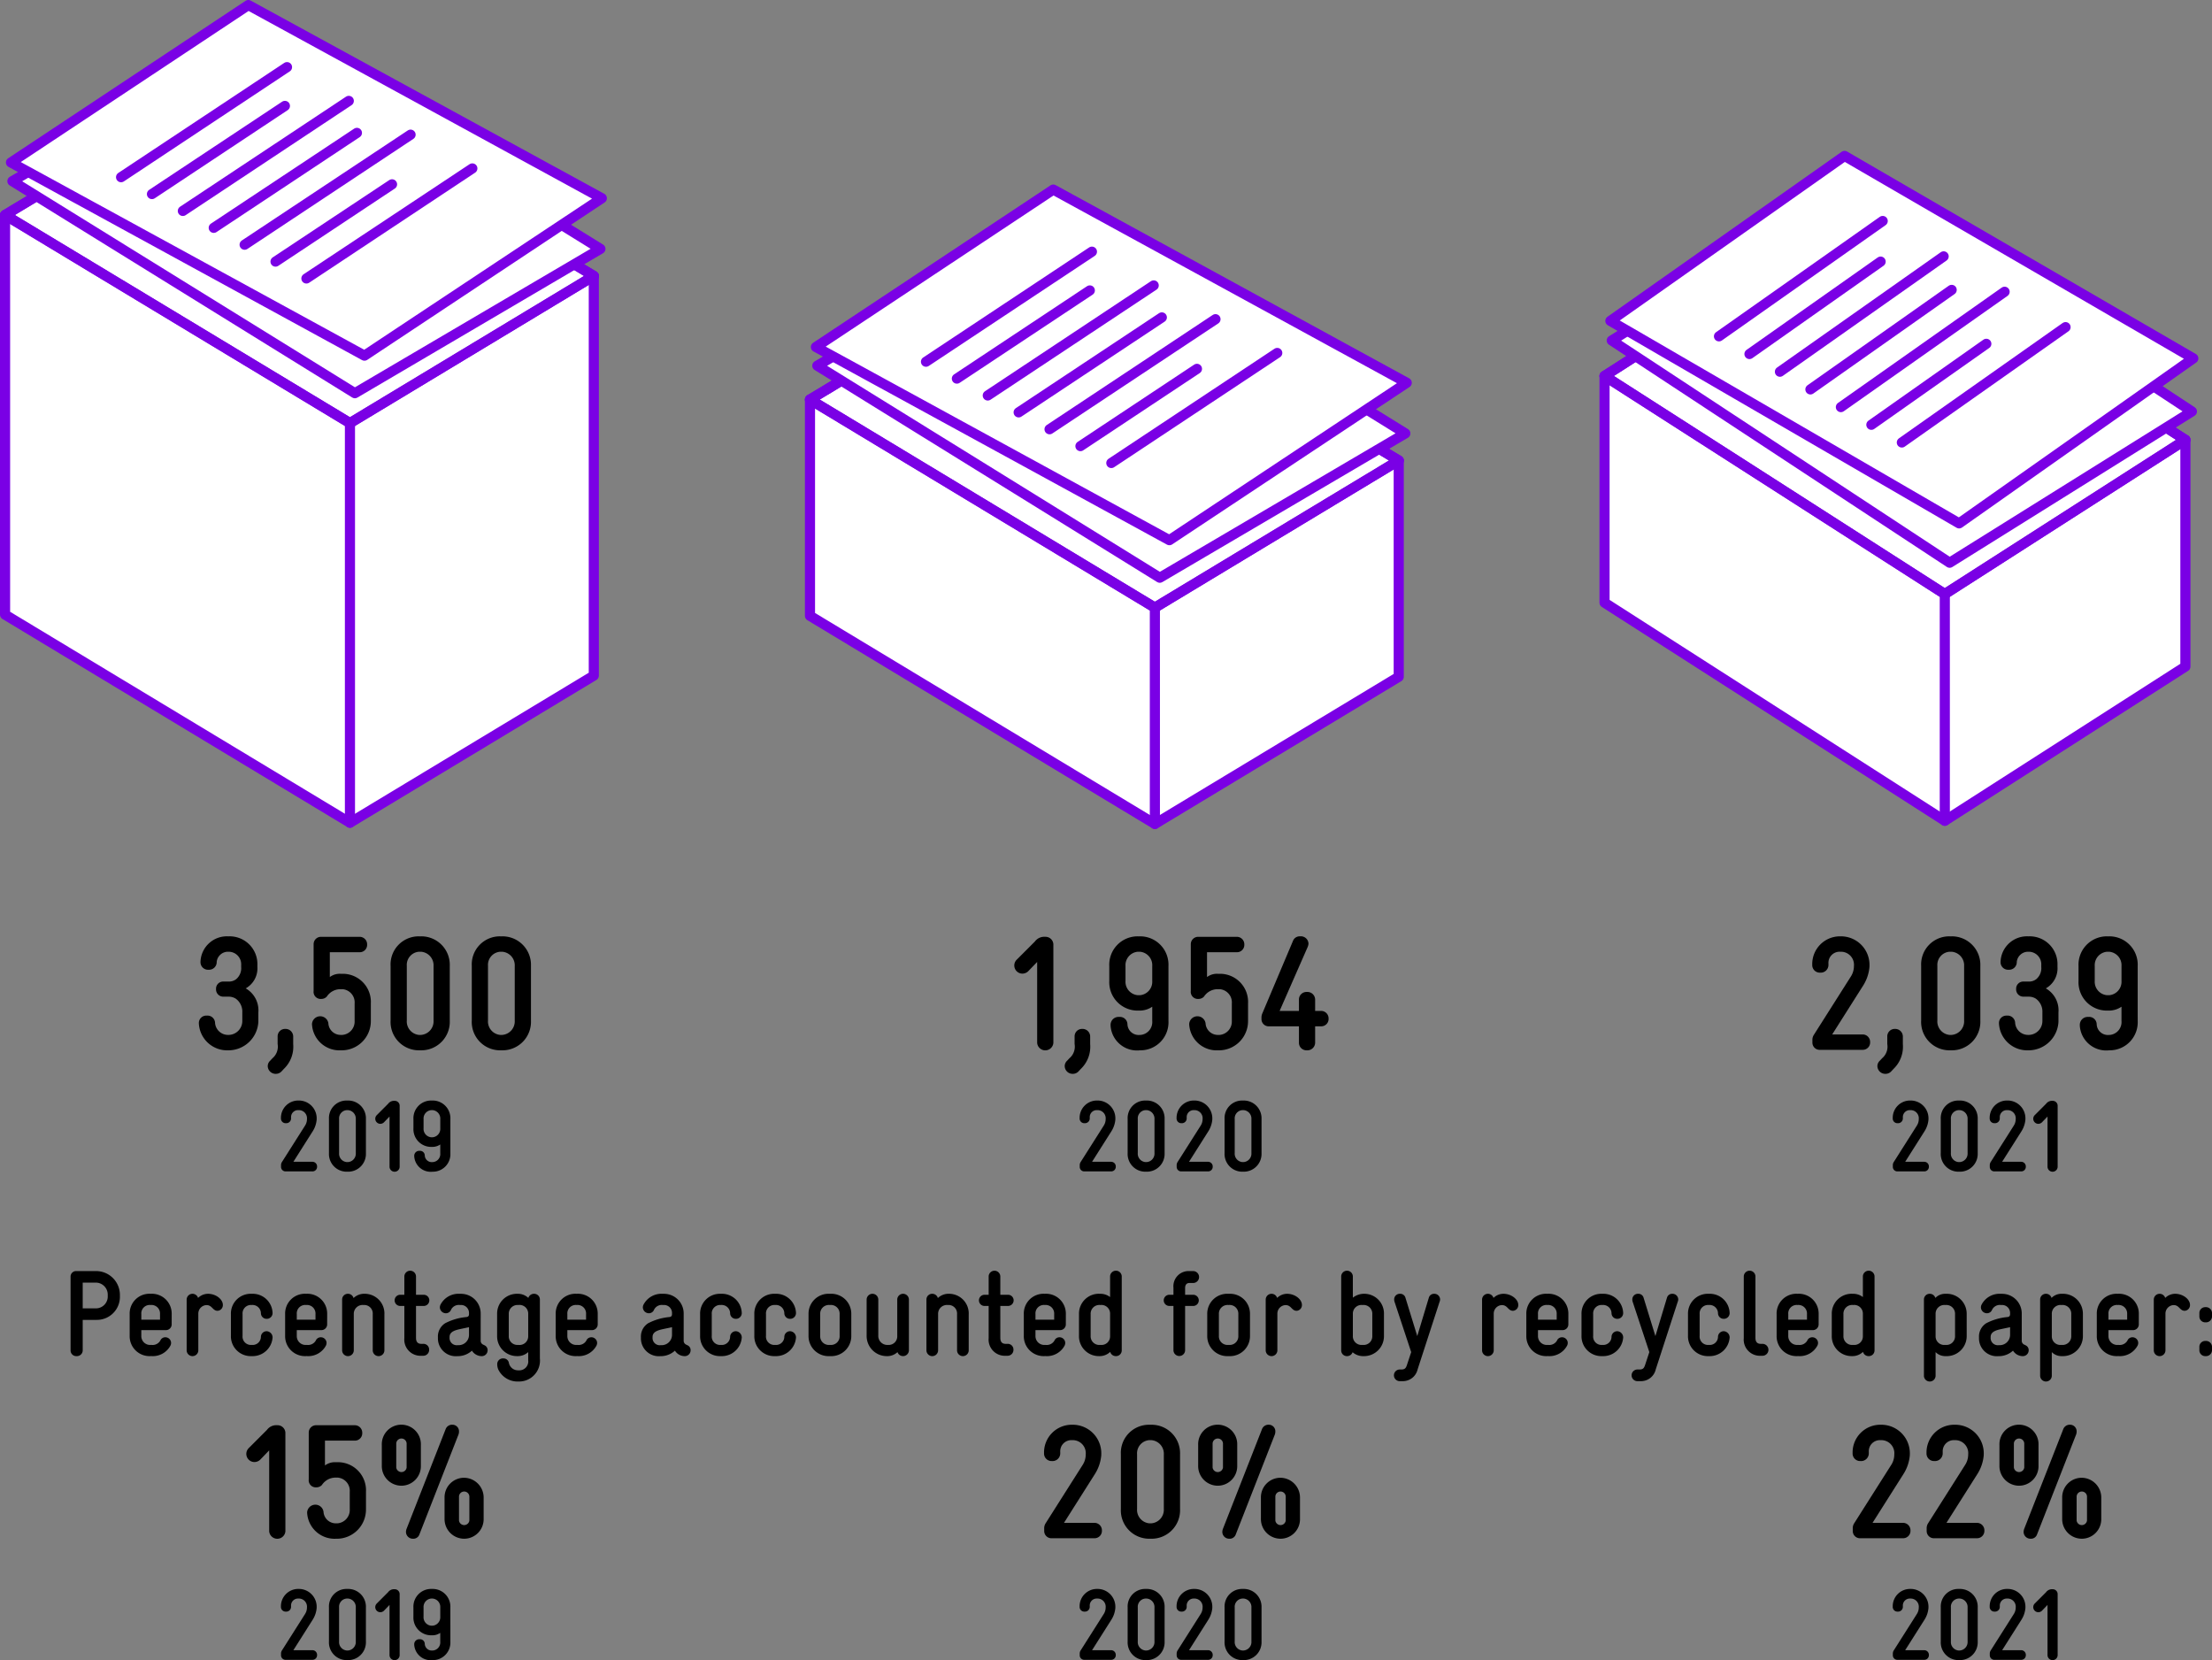 <?xml version="1.0" encoding="UTF-8"?>
<svg xmlns="http://www.w3.org/2000/svg" viewBox="0 0 218.368 163.874">
  <rect x="0" y="0" width="218.368" height="163.874" fill="#808080" stroke="none"/>
  <g id="Ebene_2" data-name="Ebene 2">
    <g id="Grafik">
      <g>
        <polygon points="24.574 6.701 0.5 21.225 0.5 60.673 34.548 81.213 58.621 66.69 58.621 27.242 24.574 6.701" style="fill: #fff;stroke: #7a00e5;stroke-linecap: round;stroke-linejoin: round"></polygon>
        <polyline points="58.621 27.242 34.547 41.766 0.5 21.225" style="fill: none;stroke: #7a00e5;stroke-linecap: round;stroke-linejoin: round"></polyline>
        <line x1="34.547" y1="41.766" x2="34.547" y2="81.213" style="fill: none;stroke: #7a00e5;stroke-linecap: round;stroke-linejoin: round"></line>
        <polygon points="58.621 27.242 53.356 30.419 34.547 41.766 0.5 21.225 24.574 6.701 58.621 27.242" style="fill: none;stroke: #7a00e5;stroke-linecap: round;stroke-linejoin: round"></polygon>
        <polygon points="59.272 24.568 53.971 27.683 35.033 38.814 1.224 17.883 25.463 3.637 59.272 24.568" style="fill: #fff;stroke: #7a00e5;stroke-linecap: round;stroke-linejoin: round"></polygon>
        <g>
          <polygon points="59.411 19.569 54.286 22.967 35.979 35.107 1.085 16.038 24.517 0.5 59.411 19.569" style="fill: #fff;stroke: #7a00e5;stroke-linecap: round;stroke-linejoin: round"></polygon>
          <g>
            <line x1="30.248" y1="27.489" x2="46.63" y2="16.626" style="fill: #fff;stroke: #7a00e5;stroke-linecap: round;stroke-linejoin: round"></line>
            <line x1="27.199" y1="25.823" x2="38.702" y2="18.195" style="fill: #fff;stroke: #7a00e5;stroke-linecap: round;stroke-linejoin: round"></line>
            <line x1="24.149" y1="24.156" x2="40.532" y2="13.293" style="fill: #fff;stroke: #7a00e5;stroke-linecap: round;stroke-linejoin: round"></line>
            <line x1="21.1" y1="22.49" x2="35.235" y2="13.117" style="fill: #fff;stroke: #7a00e5;stroke-linecap: round;stroke-linejoin: round"></line>
            <line x1="18.05" y1="20.823" x2="34.433" y2="9.96" style="fill: #fff;stroke: #7a00e5;stroke-linecap: round;stroke-linejoin: round"></line>
            <line x1="15.001" y1="19.157" x2="28.126" y2="10.454" style="fill: #fff;stroke: #7a00e5;stroke-linecap: round;stroke-linejoin: round"></line>
            <line x1="11.952" y1="17.491" x2="28.334" y2="6.627" style="fill: #fff;stroke: #7a00e5;stroke-linecap: round;stroke-linejoin: round"></line>
          </g>
        </g>
      </g>
      <g>
        <polygon points="104.035 24.917 79.961 39.441 79.961 60.791 114.009 81.332 138.083 66.808 138.083 45.458 104.035 24.917" style="fill: #fff;stroke: #7a00e5;stroke-linecap: round;stroke-linejoin: round"></polygon>
        <polyline points="138.083 45.458 114.009 59.981 79.961 39.441" style="fill: none;stroke: #7a00e5;stroke-linecap: round;stroke-linejoin: round"></polyline>
        <line x1="114.009" y1="59.981" x2="114.009" y2="81.332" style="fill: none;stroke: #7a00e5;stroke-linecap: round;stroke-linejoin: round"></line>
        <polygon points="138.083 45.458 132.818 48.634 114.009 59.981 79.961 39.441 104.035 24.917 138.083 45.458" style="fill: none;stroke: #7a00e5;stroke-linecap: round;stroke-linejoin: round"></polygon>
        <polygon points="138.734 42.783 133.432 45.899 114.494 57.029 80.685 36.098 104.924 21.852 138.734 42.783" style="fill: #fff;stroke: #7a00e5;stroke-linecap: round;stroke-linejoin: round"></polygon>
        <g>
          <polygon points="138.872 37.784 133.747 41.182 115.44 53.322 80.547 34.254 103.979 18.715 138.872 37.784" style="fill: #fff;stroke: #7a00e5;stroke-linecap: round;stroke-linejoin: round"></polygon>
          <g>
            <line x1="109.709" y1="45.705" x2="126.091" y2="34.841" style="fill: #fff;stroke: #7a00e5;stroke-linecap: round;stroke-linejoin: round"></line>
            <line x1="106.66" y1="44.038" x2="118.163" y2="36.41" style="fill: #fff;stroke: #7a00e5;stroke-linecap: round;stroke-linejoin: round"></line>
            <line x1="103.611" y1="42.372" x2="119.993" y2="31.508" style="fill: #fff;stroke: #7a00e5;stroke-linecap: round;stroke-linejoin: round"></line>
            <line x1="100.561" y1="40.705" x2="114.696" y2="31.332" style="fill: #fff;stroke: #7a00e5;stroke-linecap: round;stroke-linejoin: round"></line>
            <line x1="97.512" y1="39.039" x2="113.894" y2="28.175" style="fill: #fff;stroke: #7a00e5;stroke-linecap: round;stroke-linejoin: round"></line>
            <line x1="94.462" y1="37.373" x2="107.587" y2="28.669" style="fill: #fff;stroke: #7a00e5;stroke-linecap: round;stroke-linejoin: round"></line>
            <line x1="91.413" y1="35.706" x2="107.795" y2="24.843" style="fill: #fff;stroke: #7a00e5;stroke-linecap: round;stroke-linejoin: round"></line>
          </g>
        </g>
      </g>
      <g>
        <polygon points="182.15 21.892 158.399 37.114 158.399 59.491 191.99 81.019 215.742 65.797 215.742 43.42 182.15 21.892" style="fill: #fff;stroke: #7a00e5;stroke-linecap: round;stroke-linejoin: round"></polygon>
        <polyline points="215.742 43.42 191.99 58.642 158.399 37.114" style="fill: none;stroke: #7a00e5;stroke-linecap: round;stroke-linejoin: round"></polyline>
        <line x1="191.99" y1="58.642" x2="191.99" y2="81.019" style="fill: none;stroke: #7a00e5;stroke-linecap: round;stroke-linejoin: round"></line>
        <polygon points="215.742 43.42 210.547 46.749 191.99 58.642 158.399 37.114 182.15 21.892 215.742 43.42" style="fill: none;stroke: #7a00e5;stroke-linecap: round;stroke-linejoin: round"></polygon>
        <polygon points="216.384 40.617 211.154 43.882 192.469 55.548 159.113 33.611 183.028 18.679 216.384 40.617" style="fill: #fff;stroke: #7a00e5;stroke-linecap: round;stroke-linejoin: round"></polygon>
        <g>
          <polygon points="216.521 35.377 211.465 38.939 193.403 51.663 158.977 31.677 182.095 15.392 216.521 35.377" style="fill: #fff;stroke: #7a00e5;stroke-linecap: round;stroke-linejoin: round"></polygon>
          <g>
            <line x1="187.749" y1="43.679" x2="203.911" y2="32.293" style="fill: #fff;stroke: #7a00e5;stroke-linecap: round;stroke-linejoin: round"></line>
            <line x1="184.74" y1="41.932" x2="196.089" y2="33.938" style="fill: #fff;stroke: #7a00e5;stroke-linecap: round;stroke-linejoin: round"></line>
            <line x1="181.732" y1="40.186" x2="197.894" y2="28.8" style="fill: #fff;stroke: #7a00e5;stroke-linecap: round;stroke-linejoin: round"></line>
            <line x1="178.723" y1="38.439" x2="192.668" y2="28.615" style="fill: #fff;stroke: #7a00e5;stroke-linecap: round;stroke-linejoin: round"></line>
            <line x1="175.714" y1="36.693" x2="191.877" y2="25.307" style="fill: #fff;stroke: #7a00e5;stroke-linecap: round;stroke-linejoin: round"></line>
            <line x1="172.706" y1="34.946" x2="185.655" y2="25.824" style="fill: #fff;stroke: #7a00e5;stroke-linecap: round;stroke-linejoin: round"></line>
            <line x1="169.697" y1="33.2" x2="185.86" y2="21.814" style="fill: #fff;stroke: #7a00e5;stroke-linecap: round;stroke-linejoin: round"></line>
          </g>
        </g>
      </g>
    </g>
    <g id="EN">
      <g>
        <path d="M22.08,98.382a.712.712,0,0,1-.752-.752.7.7,0,0,1,.752-.736h.528a1.177,1.177,0,0,0,.689-.225,1.412,1.412,0,0,0,.512-1.216v-.192a1.24,1.24,0,0,0-1.217-1.312h-.064a1.122,1.122,0,0,0-1.136.992v.064a.753.753,0,0,1-.8.72.744.744,0,0,1-.8-.72v-.064a2.608,2.608,0,0,1,2.721-2.513h.064a2.741,2.741,0,0,1,2.833,2.833v.176a2.268,2.268,0,0,1-1.153,2.129,2.49,2.49,0,0,1,1.248,2.369v.912a2.963,2.963,0,0,1-2.913,2.833h-.08a2.793,2.793,0,0,1-2.881-2.673.73.73,0,0,1,.784-.752.745.745,0,0,1,.817.736,1.281,1.281,0,0,0,1.28,1.168h.08a1.374,1.374,0,0,0,1.329-1.408v-.816a1.57,1.57,0,0,0-.656-1.36,1.33,1.33,0,0,0-.704-.192Z"></path>
        <path d="M27.407,102.32a.73.73,0,0,1,.752-.752.751.751,0,0,1,.785.769v.736a3.02,3.02,0,0,1-.913,2.433l-.224.24a.769.769,0,0,1-.576.256.778.778,0,0,1-.8-.784.728.728,0,0,1,.24-.513l.224-.24a1.505,1.505,0,0,0,.512-1.408Z"></path>
        <path d="M35.008,99.055a1.306,1.306,0,0,0-1.184-1.409h-.208a1.615,1.615,0,0,0-1.36.736.745.745,0,0,1-.544.225.698.698,0,0,1-.752-.785v-4.625a.724.724,0,0,1,.752-.721h3.81a.739.739,0,0,1,.72.769.724.724,0,0,1-.72.752H32.56v2.449a1.644,1.644,0,0,1,1.056-.32h.208a2.773,2.773,0,0,1,2.785,2.93v1.729A2.88,2.88,0,0,1,33.792,103.68h-.16a2.712,2.712,0,0,1-2.833-2.593.814.814,0,0,1,1.617-.08,1.214,1.214,0,0,0,1.216,1.152h.16a1.32,1.32,0,0,0,1.216-1.376Z"></path>
        <path d="M44.401,100.751a2.811,2.811,0,0,1-2.833,2.929H41.36a2.799,2.799,0,0,1-2.801-2.944V95.341A2.772,2.772,0,0,1,41.36,92.428h.208a2.811,2.811,0,0,1,2.833,2.929Zm-4.241-.016a1.333,1.333,0,0,0,1.2,1.424h.208A1.342,1.342,0,0,0,42.8,100.751V95.357a1.342,1.342,0,0,0-1.232-1.408H41.36a1.302,1.302,0,0,0-1.2,1.393Z"></path>
        <path d="M52.416,100.751a2.811,2.811,0,0,1-2.833,2.929h-.208a2.799,2.799,0,0,1-2.801-2.944V95.341a2.772,2.772,0,0,1,2.801-2.913h.208a2.811,2.811,0,0,1,2.833,2.929Zm-4.241-.016a1.333,1.333,0,0,0,1.2,1.424h.208a1.342,1.342,0,0,0,1.232-1.408V95.357a1.342,1.342,0,0,0-1.232-1.408h-.208a1.302,1.302,0,0,0-1.2,1.393Z"></path>
        <path d="M30.853,114.683a.461.461,0,0,1,.45.479.453.453,0,0,1-.45.47H28.214a.445.445,0,0,1-.47-.44v-.16a.565.565,0,0,1,.08-.31l2.289-3.608a1.183,1.183,0,0,0,.19-.6v-.04a.803.803,0,0,0-.8-.89h-.059a.687.687,0,0,0-.71.73v.101a.474.474,0,0,1-.51.459.463.463,0,0,1-.49-.459v-.101a1.709,1.709,0,0,1,1.71-1.679h.059a1.76,1.76,0,0,1,1.759,1.839v.04a2.553,2.553,0,0,1-.38,1.14l-1.919,3.028Z"></path>
        <path d="M36.123,113.833a1.755,1.755,0,0,1-1.769,1.829h-.13a1.748,1.748,0,0,1-1.749-1.839v-3.368a1.731,1.731,0,0,1,1.749-1.819h.13a1.755,1.755,0,0,1,1.769,1.829Zm-2.648-.01a.832.832,0,0,0,.75.889h.13a.837.837,0,0,0,.77-.879v-3.368a.838.838,0,0,0-.77-.88h-.13a.814.814,0,0,0-.75.87Z"></path>
        <path d="M39.454,115.203a.501.501,0,0,1-.999,0v-4.987l-.52.54a.521.521,0,0,1-.399.18.502.502,0,0,1-.34-.859l1.119-1.12a.713.713,0,0,1,.63-.289.483.483,0,0,1,.51.459Z"></path>
        <path d="M44.462,113.853a1.729,1.729,0,0,1-1.719,1.81h-.04a1.634,1.634,0,0,1-1.81-1.51v-.04a.488.488,0,0,1,.53-.51.464.464,0,0,1,.51.44.689.689,0,0,0,.77.669h.04a.794.794,0,0,0,.72-.859v-.879a1.375,1.375,0,0,1-.76.239h-.13a1.747,1.747,0,0,1-1.759-1.829v-.919a1.747,1.747,0,0,1,1.759-1.829h.13a1.747,1.747,0,0,1,1.759,1.829Zm-2.648-2.469a.83.83,0,0,0,.76.88h.13a.831.831,0,0,0,.76-.88v-.919a.831.831,0,0,0-.76-.88h-.13a.83.83,0,0,0-.76.88Z"></path>
      </g>
      <g>
        <path d="M103.989,102.944a.803.803,0,0,1-1.601,0V94.957l-.833.864a.835.835,0,0,1-.64.288.804.804,0,0,1-.544-1.377l1.793-1.793a1.138,1.138,0,0,1,1.008-.464.775.775,0,0,1,.816.736Z"></path>
        <path d="M106.084,102.32a.73.73,0,0,1,.752-.752.751.751,0,0,1,.785.769v.736a3.02,3.02,0,0,1-.913,2.433l-.224.24a.769.769,0,0,1-.576.256.778.778,0,0,1-.8-.784.728.728,0,0,1,.24-.513l.224-.24a1.505,1.505,0,0,0,.512-1.408Z"></path>
        <path d="M115.351,100.784a2.767,2.767,0,0,1-2.753,2.896h-.064a2.615,2.615,0,0,1-2.897-2.417V101.2a.782.782,0,0,1,.848-.816.742.742,0,0,1,.816.704,1.105,1.105,0,0,0,1.232,1.072h.064a1.272,1.272,0,0,0,1.152-1.376V99.374a2.189,2.189,0,0,1-1.216.385h-.208a2.799,2.799,0,0,1-2.817-2.93V95.357a2.798,2.798,0,0,1,2.817-2.929h.208a2.798,2.798,0,0,1,2.817,2.929Zm-4.242-3.954a1.33,1.33,0,0,0,1.216,1.409h.208a1.33,1.33,0,0,0,1.216-1.409V95.357a1.33,1.33,0,0,0-1.216-1.408h-.208a1.33,1.33,0,0,0-1.216,1.408Z"></path>
        <path d="M121.606,99.055a1.306,1.306,0,0,0-1.185-1.409h-.208a1.614,1.614,0,0,0-1.36.736.745.745,0,0,1-.544.225.699.699,0,0,1-.753-.785v-4.625a.725.725,0,0,1,.753-.721h3.81a.739.739,0,0,1,.72.769.724.724,0,0,1-.72.752h-2.962v2.449a1.645,1.645,0,0,1,1.057-.32h.208a2.773,2.773,0,0,1,2.785,2.93v1.729a2.88,2.88,0,0,1-2.817,2.896H120.23a2.713,2.713,0,0,1-2.834-2.593.814.814,0,0,1,1.617-.08A1.214,1.214,0,0,0,120.23,102.16h.159a1.32,1.32,0,0,0,1.217-1.376Z"></path>
        <path d="M128.23,101.312h-2.945a.713.713,0,0,1-.753-.705v-.176a.969.969,0,0,1,.08-.384l3.025-7.155a.706.706,0,0,1,.704-.464.752.752,0,0,1,.833.736,1.125,1.125,0,0,1-.097.352l-2.753,6.274H128.23V98.655a.745.745,0,0,1,.784-.736.764.764,0,0,1,.816.736V99.79h.607a.739.739,0,0,1,.721.768.725.725,0,0,1-.721.753H129.83v1.632a.764.764,0,0,1-.816.736.745.745,0,0,1-.784-.736Z"></path>
        <path d="M109.7,114.683a.461.461,0,0,1,.45.479.453.453,0,0,1-.45.47H107.061a.445.445,0,0,1-.47-.44v-.16a.565.565,0,0,1,.08-.31l2.289-3.608a1.183,1.183,0,0,0,.19-.6v-.04a.803.803,0,0,0-.8-.89h-.06a.687.687,0,0,0-.71.73v.101a.474.474,0,0,1-.51.459.463.463,0,0,1-.49-.459v-.101a1.709,1.709,0,0,1,1.709-1.679h.06a1.76,1.76,0,0,1,1.759,1.839v.04a2.553,2.553,0,0,1-.38,1.14l-1.919,3.028Z"></path>
        <path d="M114.969,113.833a1.755,1.755,0,0,1-1.769,1.829h-.13a1.748,1.748,0,0,1-1.749-1.839v-3.368a1.731,1.731,0,0,1,1.749-1.819h.13a1.755,1.755,0,0,1,1.769,1.829Zm-2.648-.01a.832.832,0,0,0,.75.889h.13a.837.837,0,0,0,.77-.879v-3.368a.838.838,0,0,0-.77-.88h-.13a.814.814,0,0,0-.75.87Z"></path>
        <path d="M119.27,114.683a.461.461,0,0,1,.449.479.452.452,0,0,1-.449.47h-2.639a.445.445,0,0,1-.47-.44v-.16a.569.569,0,0,1,.08-.31l2.289-3.608a1.187,1.187,0,0,0,.189-.6v-.04a.803.803,0,0,0-.8-.89H117.86a.687.687,0,0,0-.71.73v.101a.474.474,0,0,1-.51.459.463.463,0,0,1-.489-.459v-.101a1.708,1.708,0,0,1,1.709-1.679h.059a1.76,1.76,0,0,1,1.759,1.839v.04a2.561,2.561,0,0,1-.379,1.14l-1.919,3.028Z"></path>
        <path d="M124.538,113.833a1.755,1.755,0,0,1-1.769,1.829h-.13a1.748,1.748,0,0,1-1.749-1.839v-3.368a1.731,1.731,0,0,1,1.749-1.819h.13a1.754,1.754,0,0,1,1.769,1.829Zm-2.648-.01a.833.833,0,0,0,.75.889h.13a.838.838,0,0,0,.77-.879v-3.368a.839.839,0,0,0-.77-.88h-.13a.814.814,0,0,0-.75.87Z"></path>
      </g>
      <g>
        <path d="M183.898,102.112a.739.739,0,0,1,.72.768.725.725,0,0,1-.72.752h-4.226a.712.712,0,0,1-.752-.704v-.256a.909.909,0,0,1,.128-.496l3.666-5.778a1.898,1.898,0,0,0,.304-.961v-.064a1.286,1.286,0,0,0-1.281-1.425h-.096a1.1,1.1,0,0,0-1.137,1.168v.16a.761.761,0,0,1-.816.736.743.743,0,0,1-.784-.736v-.16a2.736,2.736,0,0,1,2.737-2.688h.096a2.818,2.818,0,0,1,2.817,2.945v.064a4.095,4.095,0,0,1-.608,1.825l-3.073,4.85Z"></path>
        <path d="M186.312,102.32a.73.73,0,0,1,.752-.752.751.751,0,0,1,.785.769v.736a3.02,3.02,0,0,1-.913,2.433l-.224.24a.769.769,0,0,1-.576.256.778.778,0,0,1-.8-.784.728.728,0,0,1,.24-.513l.224-.24a1.505,1.505,0,0,0,.512-1.408Z"></path>
        <path d="M195.498,100.751a2.81,2.81,0,0,1-2.833,2.929h-.208a2.799,2.799,0,0,1-2.801-2.944V95.341a2.772,2.772,0,0,1,2.801-2.913h.208a2.81,2.81,0,0,1,2.833,2.929Zm-4.242-.016a1.334,1.334,0,0,0,1.201,1.424h.208a1.342,1.342,0,0,0,1.232-1.408V95.357a1.342,1.342,0,0,0-1.232-1.408h-.208a1.303,1.303,0,0,0-1.201,1.393Z"></path>
        <path d="M199.785,98.382a.712.712,0,0,1-.752-.752.7.7,0,0,1,.752-.736h.528a1.177,1.177,0,0,0,.689-.225,1.411,1.411,0,0,0,.512-1.216v-.192a1.24,1.24,0,0,0-1.216-1.312h-.065a1.123,1.123,0,0,0-1.137.992v.064a.753.753,0,0,1-.8.72.744.744,0,0,1-.801-.72v-.064a2.609,2.609,0,0,1,2.722-2.513h.064a2.741,2.741,0,0,1,2.833,2.833v.176a2.267,2.267,0,0,1-1.152,2.129,2.491,2.491,0,0,1,1.249,2.369v.912a2.963,2.963,0,0,1-2.913,2.833h-.08a2.794,2.794,0,0,1-2.882-2.673.731.731,0,0,1,.785-.752.744.744,0,0,1,.815.736,1.283,1.283,0,0,0,1.281,1.168h.08a1.374,1.374,0,0,0,1.328-1.408v-.816a1.57,1.57,0,0,0-.656-1.36,1.33,1.33,0,0,0-.704-.192Z"></path>
        <path d="M211.034,100.784a2.767,2.767,0,0,1-2.753,2.896h-.065a2.615,2.615,0,0,1-2.897-2.417V101.2a.782.782,0,0,1,.849-.816.742.742,0,0,1,.816.704,1.105,1.105,0,0,0,1.232,1.072h.065a1.272,1.272,0,0,0,1.152-1.376V99.374a2.192,2.192,0,0,1-1.217.385h-.208a2.799,2.799,0,0,1-2.817-2.93V95.357a2.798,2.798,0,0,1,2.817-2.929h.208a2.798,2.798,0,0,1,2.817,2.929Zm-4.242-3.954a1.33,1.33,0,0,0,1.217,1.409h.208a1.33,1.33,0,0,0,1.217-1.409V95.357a1.33,1.33,0,0,0-1.217-1.408h-.208a1.33,1.33,0,0,0-1.217,1.408Z"></path>
        <path d="M189.97,114.683a.461.461,0,0,1,.45.479.453.453,0,0,1-.45.47h-2.639a.445.445,0,0,1-.47-.44v-.16a.565.565,0,0,1,.08-.31l2.289-3.608a1.183,1.183,0,0,0,.19-.6v-.04a.803.803,0,0,0-.8-.89h-.06a.687.687,0,0,0-.71.73v.101a.474.474,0,0,1-.51.459.463.463,0,0,1-.49-.459v-.101a1.709,1.709,0,0,1,1.71-1.679h.06a1.76,1.76,0,0,1,1.759,1.839v.04a2.553,2.553,0,0,1-.38,1.14l-1.919,3.028Z"></path>
        <path d="M195.239,113.833a1.755,1.755,0,0,1-1.769,1.829h-.13a1.748,1.748,0,0,1-1.749-1.839v-3.368a1.731,1.731,0,0,1,1.749-1.819h.13a1.755,1.755,0,0,1,1.769,1.829Zm-2.648-.01a.832.832,0,0,0,.75.889h.13a.837.837,0,0,0,.77-.879v-3.368a.838.838,0,0,0-.77-.88h-.13a.814.814,0,0,0-.75.87Z"></path>
        <path d="M199.54,114.683a.461.461,0,0,1,.449.479.452.452,0,0,1-.449.47h-2.639a.445.445,0,0,1-.47-.44v-.16a.569.569,0,0,1,.08-.31l2.289-3.608a1.187,1.187,0,0,0,.189-.6v-.04a.803.803,0,0,0-.8-.89h-.06a.687.687,0,0,0-.71.73v.101a.474.474,0,0,1-.51.459.463.463,0,0,1-.489-.459v-.101a1.708,1.708,0,0,1,1.709-1.679h.06a1.76,1.76,0,0,1,1.759,1.839v.04a2.561,2.561,0,0,1-.379,1.14l-1.919,3.028Z"></path>
        <path d="M203.13,115.203a.501.501,0,0,1-.999,0v-4.987l-.52.54a.521.521,0,0,1-.4.18.502.502,0,0,1-.34-.859l1.119-1.12a.713.713,0,0,1,.63-.289.483.483,0,0,1,.51.459Z"></path>
      </g>
      <g>
        <g>
          <path d="M8.165,130.292v3.022a.572.572,0,0,1-.611.552.559.559,0,0,1-.588-.552v-7.304a.544.544,0,0,1,.565-.54H9.498a2.355,2.355,0,0,1,2.339,2.363v.107a2.274,2.274,0,0,1-2.255,2.35Zm2.471-2.458a1.185,1.185,0,0,0-1.163-1.224H8.165v2.543H9.498a1.171,1.171,0,0,0,1.139-1.212Z"></path>
          <path d="M16.948,130.748a.564.564,0,0,1-.575.552H13.95v.563a.871.871,0,0,0,.936.899h.084a.873.873,0,0,0,.899-.516.539.539,0,0,1,.456-.24.563.563,0,0,1,.564.564.591.591,0,0,1-.072.275,1.973,1.973,0,0,1-1.847,1.02h-.108a1.963,1.963,0,0,1-2.062-2.003v-2.147a1.949,1.949,0,0,1,2.039-2.003h.06a1.956,1.956,0,0,1,2.051,1.955Zm-1.151-1.031a.843.843,0,0,0-.899-.899h-.048a.832.832,0,0,0-.899.899v.552h1.847Z"></path>
          <path d="M18.426,128.266a.577.577,0,0,1,1.128-.145,1.41,1.41,0,0,1,.971-.407c.816,0,1.476.564,1.476,1.091a.562.562,0,0,1-.516.588c-.504,0-.527-.564-1.103-.564a.843.843,0,0,0-.804.84v3.646a.576.576,0,0,1-1.151,0Z"></path>
          <path d="M24.822,128.818a.831.831,0,0,0-.876.899v2.147a.825.825,0,0,0,.876.899h.06a.815.815,0,0,0,.875-.815.566.566,0,0,1,.576-.54.617.617,0,0,1,.576.612,1.975,1.975,0,0,1-2.027,1.847h-.06a1.96,1.96,0,0,1-2.027-2.003v-2.147a1.953,1.953,0,0,1,2.027-2.003h.06a1.958,1.958,0,0,1,2.027,1.919.569.569,0,0,1-.576.552.56.56,0,0,1-.576-.552.83.83,0,0,0-.875-.816Z"></path>
          <path d="M32.296,130.748a.564.564,0,0,1-.575.552H29.298v.563a.871.871,0,0,0,.936.899h.084a.872.872,0,0,0,.899-.516.539.539,0,0,1,.456-.24.563.563,0,0,1,.564.564.593.593,0,0,1-.072.275,1.974,1.974,0,0,1-1.847,1.02H30.21a1.963,1.963,0,0,1-2.062-2.003v-2.147a1.949,1.949,0,0,1,2.039-2.003h.06a1.956,1.956,0,0,1,2.051,1.955Zm-1.151-1.031a.843.843,0,0,0-.899-.899h-.048a.832.832,0,0,0-.899.899v.552H31.145Z"></path>
          <path d="M33.774,128.266a.563.563,0,0,1,.576-.552.569.569,0,0,1,.552.42,1.531,1.531,0,0,1,.959-.42h.096a1.944,1.944,0,0,1,1.991,2.051v3.55a.576.576,0,0,1-1.151,0v-3.598a.84.84,0,0,0-.863-.899h-.084a.872.872,0,0,0-.924.839v3.658a.576.576,0,0,1-1.151,0Z"></path>
          <path d="M41.069,132.068c0,.396.181.588.528.588h.168a.56.56,0,0,1,.6.575.579.579,0,0,1-.6.6h-.168a1.596,1.596,0,0,1-1.68-1.739v-3.178h-.384a.552.552,0,1,1,0-1.103h.384v-1.823a.576.576,0,0,1,1.151,0V127.81h.78a.552.552,0,0,1,.012,1.103h-.792Z"></path>
          <path d="M47.452,132.356a.412.412,0,0,0,.265.384l.119.06a.52.52,0,0,1,.3.516.574.574,0,0,1-.552.552h-.048a1.147,1.147,0,0,1-.947-.54,2.076,2.076,0,0,1-1.295.54h-.12a1.764,1.764,0,0,1-1.943-1.739v-.132a1.548,1.548,0,0,1,.72-1.379,5.672,5.672,0,0,1,2.111-.611c.191-.036.239-.133.239-.301v-.071a.787.787,0,0,0-.815-.816h-.096a.851.851,0,0,0-.863.468.542.542,0,0,1-.504.348.595.595,0,0,1-.6-.564.625.625,0,0,1,.048-.252,1.993,1.993,0,0,1,1.919-1.103h.096a1.941,1.941,0,0,1,1.967,1.931ZM46.3,131.012l-.684.144c-.636.132-1.235.264-1.235.827v.048a.713.713,0,0,0,.804.756h.12a1.022,1.022,0,0,0,.995-.983Z"></path>
          <path d="M49.075,129.717a1.954,1.954,0,0,1,2.003-2.003h.084a1.494,1.494,0,0,1,.995.407.584.584,0,0,1,.565-.407.563.563,0,0,1,.575.552v5.828a2.065,2.065,0,0,1-2.087,2.279h-.048a2.109,2.109,0,0,1-1.967-1.176,1.322,1.322,0,0,1-.108-.516.561.561,0,0,1,.612-.588.534.534,0,0,1,.539.444.914.914,0,0,0,.912.732h.048a.885.885,0,0,0,.947-.996v-.803a1.53,1.53,0,0,1-1.031.396h-.048a1.959,1.959,0,0,1-1.991-2.003Zm1.151,2.147a.85.85,0,0,0,.876.899h.096a.856.856,0,0,0,.947-.839v-2.268a.857.857,0,0,0-.947-.839h-.096a.864.864,0,0,0-.876.899Z"></path>
          <path d="M59.007,130.748a.564.564,0,0,1-.575.552H56.009v.563a.871.871,0,0,0,.935.899h.084a.872.872,0,0,0,.899-.516.539.539,0,0,1,.456-.24.563.563,0,0,1,.564.564.593.593,0,0,1-.072.275,1.974,1.974,0,0,1-1.847,1.02H56.92a1.963,1.963,0,0,1-2.062-2.003v-2.147a1.949,1.949,0,0,1,2.039-2.003h.059a1.956,1.956,0,0,1,2.051,1.955Zm-1.151-1.031a.843.843,0,0,0-.9-.899h-.048a.832.832,0,0,0-.899.899v.552H57.856Z"></path>
          <path d="M67.492,132.356a.412.412,0,0,0,.265.384l.119.06a.52.52,0,0,1,.3.516.574.574,0,0,1-.552.552h-.048a1.147,1.147,0,0,1-.947-.54,2.075,2.075,0,0,1-1.295.54h-.12a1.764,1.764,0,0,1-1.943-1.739v-.132a1.548,1.548,0,0,1,.72-1.379,5.672,5.672,0,0,1,2.111-.611c.191-.036.239-.133.239-.301v-.071a.787.787,0,0,0-.815-.816h-.096a.851.851,0,0,0-.863.468.543.543,0,0,1-.504.348.595.595,0,0,1-.6-.564.623.623,0,0,1,.048-.252,1.993,1.993,0,0,1,1.919-1.103h.096a1.941,1.941,0,0,1,1.967,1.931ZM66.34,131.012l-.684.144c-.636.132-1.235.264-1.235.827v.048a.713.713,0,0,0,.804.756h.12a1.022,1.022,0,0,0,.995-.983Z"></path>
          <path d="M71.141,128.818a.831.831,0,0,0-.876.899v2.147a.825.825,0,0,0,.876.899h.06a.816.816,0,0,0,.876-.815.565.565,0,0,1,.575-.54.617.617,0,0,1,.575.612,1.974,1.974,0,0,1-2.026,1.847h-.06a1.96,1.96,0,0,1-2.027-2.003v-2.147a1.953,1.953,0,0,1,2.027-2.003h.06a1.957,1.957,0,0,1,2.026,1.919.568.568,0,0,1-.575.552.559.559,0,0,1-.575-.552.831.831,0,0,0-.876-.816Z"></path>
          <path d="M76.494,128.818a.831.831,0,0,0-.876.899v2.147a.825.825,0,0,0,.876.899h.059a.815.815,0,0,0,.875-.815.566.566,0,0,1,.576-.54.617.617,0,0,1,.576.612,1.975,1.975,0,0,1-2.027,1.847h-.059a1.96,1.96,0,0,1-2.027-2.003v-2.147a1.953,1.953,0,0,1,2.027-2.003h.059a1.958,1.958,0,0,1,2.027,1.919.569.569,0,0,1-.576.552.56.56,0,0,1-.576-.552.83.83,0,0,0-.875-.816Z"></path>
          <path d="M81.977,127.714a1.969,1.969,0,0,1,2.062,2.003v2.147a1.976,1.976,0,0,1-2.062,2.003H81.88a1.976,1.976,0,0,1-2.062-2.003v-2.147a1.969,1.969,0,0,1,2.062-2.003Zm-.097,1.103a.859.859,0,0,0-.911.899v2.147a.852.852,0,0,0,.911.899h.097a.852.852,0,0,0,.911-.899v-2.147a.859.859,0,0,0-.911-.899Z"></path>
          <path d="M86.705,131.816a.893.893,0,0,0,.924.947h.084a.844.844,0,0,0,.863-.888V128.266a.576.576,0,0,1,1.151,0v5.049a.579.579,0,0,1-1.127.156,1.469,1.469,0,0,1-.947.396h-.072a1.99,1.99,0,0,1-2.027-2.039V128.266a.576.576,0,0,1,1.151,0Z"></path>
          <path d="M91.457,128.266a.563.563,0,0,1,.576-.552.569.569,0,0,1,.552.42,1.531,1.531,0,0,1,.959-.42H93.64a1.944,1.944,0,0,1,1.991,2.051v3.55a.576.576,0,0,1-1.151,0v-3.598a.84.84,0,0,0-.863-.899h-.084a.872.872,0,0,0-.924.839v3.658a.576.576,0,0,1-1.151,0Z"></path>
          <path d="M98.752,132.068c0,.396.181.588.528.588h.168a.56.56,0,0,1,.6.575.579.579,0,0,1-.6.6h-.168a1.596,1.596,0,0,1-1.68-1.739v-3.178h-.384a.552.552,0,1,1,0-1.103h.384v-1.823a.576.576,0,0,1,1.151,0V127.81h.78a.552.552,0,0,1,.012,1.103h-.792Z"></path>
          <path d="M105.219,130.748a.564.564,0,0,1-.575.552h-2.423v.563a.871.871,0,0,0,.935.899h.084a.872.872,0,0,0,.899-.516.539.539,0,0,1,.456-.24.563.563,0,0,1,.564.564.591.591,0,0,1-.072.275,1.973,1.973,0,0,1-1.847,1.02h-.108a1.963,1.963,0,0,1-2.062-2.003v-2.147a1.949,1.949,0,0,1,2.039-2.003h.06a1.956,1.956,0,0,1,2.051,1.955Zm-1.151-1.031a.843.843,0,0,0-.899-.899h-.048a.832.832,0,0,0-.899.899v.552h1.847Z"></path>
          <path d="M106.518,129.717a1.959,1.959,0,0,1,2.075-2.003h.048a1.549,1.549,0,0,1,.947.323v-2.051a.576.576,0,0,1,1.151,0v7.328a.563.563,0,0,1-.575.552.57.57,0,0,1-.565-.42,1.489,1.489,0,0,1-1.031.42h-.06a1.959,1.959,0,0,1-1.991-2.003Zm1.151,2.147a.852.852,0,0,0,.911.899h.097a.845.845,0,0,0,.911-.839v-2.268a.852.852,0,0,0-.911-.839h-.097a.859.859,0,0,0-.911.899Z"></path>
          <path d="M116.994,133.303a.576.576,0,0,1-1.151,0v-4.39h-.384a.552.552,0,1,1,0-1.103h.384v-.695a1.498,1.498,0,0,1,1.571-1.643h.371a.588.588,0,0,1,0,1.176h-.371c-.288,0-.42.204-.42.491v.672h.815a.552.552,0,0,1,.012,1.103h-.827Z"></path>
          <path d="M121.337,127.714a1.969,1.969,0,0,1,2.062,2.003v2.147a1.976,1.976,0,0,1-2.062,2.003h-.097a1.976,1.976,0,0,1-2.062-2.003v-2.147a1.969,1.969,0,0,1,2.062-2.003Zm-.097,1.103a.859.859,0,0,0-.911.899v2.147a.852.852,0,0,0,.911.899h.097a.852.852,0,0,0,.911-.899v-2.147a.859.859,0,0,0-.911-.899Z"></path>
          <path d="M124.95,128.266a.577.577,0,0,1,1.128-.145,1.411,1.411,0,0,1,.971-.407c.817,0,1.476.564,1.476,1.091a.562.562,0,0,1-.516.588c-.504,0-.527-.564-1.103-.564a.843.843,0,0,0-.804.84v3.646a.576.576,0,0,1-1.151,0Z"></path>
          <path d="M136.624,131.864a1.966,1.966,0,0,1-1.991,2.003h-.048a1.566,1.566,0,0,1-1.056-.384.575.575,0,0,1-.552.384.563.563,0,0,1-.575-.552v-7.328a.576.576,0,0,1,1.151,0v2.111a1.789,1.789,0,0,1,1.043-.384h.048a1.942,1.942,0,0,1,1.98,2.003Zm-1.151-2.147a.86.86,0,0,0-.912-.899h-.096a.853.853,0,0,0-.911.816v2.23a.852.852,0,0,0,.911.899h.096a.853.853,0,0,0,.912-.899Z"></path>
          <path d="M138.341,135.186c.384,0,.468-.168.587-.552l.385-1.163-1.644-4.966a.705.705,0,0,1-.036-.239.552.552,0,0,1,.588-.552.529.529,0,0,1,.527.396l1.164,3.778,1.139-3.778a.529.529,0,0,1,.528-.396.566.566,0,0,1,.587.552.696.696,0,0,1-.06.264l-2.159,6.645a1.495,1.495,0,0,1-1.463,1.163h-.324a.576.576,0,0,1,0-1.151Z"></path>
          <path d="M146.309,128.266a.577.577,0,0,1,1.128-.145,1.41,1.41,0,0,1,.971-.407c.816,0,1.476.564,1.476,1.091a.562.562,0,0,1-.516.588c-.504,0-.527-.564-1.103-.564a.843.843,0,0,0-.804.84v3.646a.576.576,0,0,1-1.151,0Z"></path>
          <path d="M154.827,130.748a.564.564,0,0,1-.575.552h-2.423v.563a.871.871,0,0,0,.936.899h.084a.872.872,0,0,0,.899-.516.539.539,0,0,1,.456-.24.563.563,0,0,1,.564.564.591.591,0,0,1-.072.275,1.973,1.973,0,0,1-1.847,1.02H152.74a1.963,1.963,0,0,1-2.062-2.003v-2.147a1.949,1.949,0,0,1,2.039-2.003h.06a1.956,1.956,0,0,1,2.051,1.955Zm-1.151-1.031a.843.843,0,0,0-.899-.899h-.048a.832.832,0,0,0-.899.899v.552h1.847Z"></path>
          <path d="M158.153,128.818a.831.831,0,0,0-.876.899v2.147a.825.825,0,0,0,.876.899h.06a.816.816,0,0,0,.876-.815.565.565,0,0,1,.575-.54.616.616,0,0,1,.575.612,1.974,1.974,0,0,1-2.026,1.847h-.06a1.96,1.96,0,0,1-2.027-2.003v-2.147a1.953,1.953,0,0,1,2.027-2.003h.06a1.957,1.957,0,0,1,2.026,1.919.568.568,0,0,1-.575.552.559.559,0,0,1-.575-.552.831.831,0,0,0-.876-.816Z"></path>
          <path d="M161.85,135.186c.384,0,.468-.168.588-.552l.383-1.163-1.643-4.966a.705.705,0,0,1-.036-.239.552.552,0,0,1,.588-.552.529.529,0,0,1,.527.396l1.164,3.778L164.56,128.11a.529.529,0,0,1,.528-.396.566.566,0,0,1,.587.552.696.696,0,0,1-.06.264l-2.159,6.645a1.495,1.495,0,0,1-1.463,1.163H161.67a.576.576,0,1,1,0-1.151Z"></path>
          <path d="M168.665,128.818a.831.831,0,0,0-.876.899v2.147a.825.825,0,0,0,.876.899h.059a.816.816,0,0,0,.876-.815.565.565,0,0,1,.575-.54.616.616,0,0,1,.575.612,1.974,1.974,0,0,1-2.026,1.847h-.059a1.96,1.96,0,0,1-2.027-2.003v-2.147a1.953,1.953,0,0,1,2.027-2.003h.059a1.957,1.957,0,0,1,2.026,1.919.568.568,0,0,1-.575.552.559.559,0,0,1-.575-.552.831.831,0,0,0-.876-.816Z"></path>
          <path d="M172.146,125.987a.576.576,0,0,1,1.151,0v6.081c0,.396.18.588.527.588h.192a.588.588,0,0,1,0,1.175h-.192a1.595,1.595,0,0,1-1.679-1.739Z"></path>
          <path d="M179.535,130.748a.564.564,0,0,1-.575.552h-2.423v.563a.871.871,0,0,0,.936.899h.084a.872.872,0,0,0,.899-.516.539.539,0,0,1,.456-.24.563.563,0,0,1,.564.564.591.591,0,0,1-.072.275,1.973,1.973,0,0,1-1.847,1.02h-.108a1.963,1.963,0,0,1-2.062-2.003v-2.147a1.949,1.949,0,0,1,2.039-2.003h.06a1.956,1.956,0,0,1,2.051,1.955Zm-1.151-1.031a.843.843,0,0,0-.899-.899h-.048a.832.832,0,0,0-.899.899v.552h1.847Z"></path>
          <path d="M180.833,129.717a1.959,1.959,0,0,1,2.075-2.003h.048a1.549,1.549,0,0,1,.947.323v-2.051a.576.576,0,0,1,1.151,0v7.328a.563.563,0,0,1-.575.552.57.57,0,0,1-.565-.42,1.488,1.488,0,0,1-1.031.42h-.06a1.959,1.959,0,0,1-1.991-2.003Zm1.151,2.147a.852.852,0,0,0,.911.899h.097a.845.845,0,0,0,.911-.839v-2.268a.852.852,0,0,0-.911-.839h-.097a.859.859,0,0,0-.911.899Z"></path>
          <path d="M194.152,131.864a1.974,1.974,0,0,1-2.052,2.003h-.048a1.339,1.339,0,0,1-.971-.396v2.35a.576.576,0,0,1-1.151,0V128.266a.563.563,0,0,1,.575-.552.569.569,0,0,1,.552.407,1.351,1.351,0,0,1,.947-.407h.084a1.969,1.969,0,0,1,2.063,2.003Zm-1.151-2.147a.86.86,0,0,0-.912-.899h-.096a.859.859,0,0,0-.911.899v2.231a.845.845,0,0,0,.911.815h.096a.853.853,0,0,0,.912-.899Z"></path>
          <path d="M199.586,132.356a.412.412,0,0,0,.265.384l.119.06a.52.52,0,0,1,.3.516.574.574,0,0,1-.552.552H199.67a1.147,1.147,0,0,1-.947-.54,2.076,2.076,0,0,1-1.295.54h-.12a1.764,1.764,0,0,1-1.943-1.739v-.132a1.548,1.548,0,0,1,.72-1.379,5.672,5.672,0,0,1,2.111-.611c.191-.036.239-.133.239-.301v-.071a.787.787,0,0,0-.816-.816h-.096a.851.851,0,0,0-.863.468.542.542,0,0,1-.504.348.595.595,0,0,1-.6-.564.625.625,0,0,1,.048-.252,1.993,1.993,0,0,1,1.919-1.103h.096a1.941,1.941,0,0,1,1.967,1.931Zm-1.151-1.344-.684.144c-.636.132-1.235.264-1.235.827v.048a.713.713,0,0,0,.804.756h.12a1.022,1.022,0,0,0,.995-.983Z"></path>
          <path d="M205.624,131.864a1.974,1.974,0,0,1-2.052,2.003h-.048a1.339,1.339,0,0,1-.971-.396v2.35a.576.576,0,0,1-1.151,0V128.266a.563.563,0,0,1,.575-.552.569.569,0,0,1,.552.407,1.35,1.35,0,0,1,.947-.407h.084a1.969,1.969,0,0,1,2.063,2.003Zm-1.151-2.147a.86.86,0,0,0-.912-.899h-.096a.859.859,0,0,0-.911.899v2.231a.845.845,0,0,0,.911.815h.096a.853.853,0,0,0,.912-.899Z"></path>
          <path d="M211.143,130.748a.564.564,0,0,1-.575.552H208.145v.563a.871.871,0,0,0,.936.899h.084a.872.872,0,0,0,.899-.516.539.539,0,0,1,.456-.24.563.563,0,0,1,.564.564.591.591,0,0,1-.072.275,1.973,1.973,0,0,1-1.847,1.02h-.108a1.963,1.963,0,0,1-2.062-2.003v-2.147a1.949,1.949,0,0,1,2.039-2.003h.06a1.956,1.956,0,0,1,2.051,1.955Zm-1.151-1.031a.843.843,0,0,0-.899-.899h-.048a.832.832,0,0,0-.899.899v.552h1.847Z"></path>
          <path d="M212.621,128.266a.577.577,0,0,1,1.128-.145,1.411,1.411,0,0,1,.971-.407c.817,0,1.476.564,1.476,1.091a.562.562,0,0,1-.516.588c-.504,0-.527-.564-1.103-.564a.843.843,0,0,0-.804.84v3.646a.576.576,0,0,1-1.151,0Z"></path>
          <path d="M218.368,129.981a.595.595,0,0,1-.636.552.58.58,0,0,1-.611-.552v-.396a.58.58,0,0,1,.611-.552.595.595,0,0,1,.636.552Zm0,3.334a.595.595,0,0,1-.636.552.58.58,0,0,1-.611-.552v-.396a.58.58,0,0,1,.611-.552.595.595,0,0,1,.636.552Z"></path>
        </g>
        <g>
          <path d="M28.175,151.156a.803.803,0,0,1-1.601,0v-7.986l-.833.864a.835.835,0,0,1-.64.288.804.804,0,0,1-.544-1.377l1.793-1.793a1.138,1.138,0,0,1,1.008-.464.775.775,0,0,1,.816.736Z"></path>
          <path d="M34.527,147.267a1.306,1.306,0,0,0-1.184-1.409h-.208a1.615,1.615,0,0,0-1.36.736.745.745,0,0,1-.544.225.698.698,0,0,1-.752-.785v-4.625a.725.725,0,0,1,.752-.721h3.81a.739.739,0,0,1,.72.769.724.724,0,0,1-.72.752h-2.961v2.449a1.644,1.644,0,0,1,1.056-.32h.208a2.773,2.773,0,0,1,2.785,2.93v1.729a2.88,2.88,0,0,1-2.817,2.896h-.16a2.712,2.712,0,0,1-2.833-2.593.814.814,0,0,1,1.617-.08,1.214,1.214,0,0,0,1.216,1.152h.16a1.32,1.32,0,0,0,1.216-1.376Z"></path>
          <path d="M39.629,146.659a1.94,1.94,0,0,1-1.937-1.969V142.641a1.93,1.93,0,1,1,3.857,0V144.69A1.927,1.927,0,0,1,39.629,146.659Zm.513-4.178a.513.513,0,0,0-1.024,0v2.385a.517.517,0,0,0,1.024,0Zm5.122-.881-3.857,9.86a.631.631,0,0,1-.641.432.679.679,0,0,1-.689-.672.943.943,0,0,1,.08-.353l3.826-9.764a.678.678,0,0,1,.688-.464.645.645,0,0,1,.641.656A.859.859,0,0,1,45.264,141.6Zm.56,10.292a1.94,1.94,0,0,1-1.938-1.969v-2.097a1.927,1.927,0,0,1,1.938-1.952,1.954,1.954,0,0,1,1.921,2v2.049A1.926,1.926,0,0,1,45.825,151.892Zm.512-4.178a.513.513,0,0,0-1.024,0V150.1a.517.517,0,0,0,1.024,0Z"></path>
          <path d="M30.852,162.895a.461.461,0,0,1,.45.48.453.453,0,0,1-.45.47H28.213a.444.444,0,0,1-.47-.44v-.16a.565.565,0,0,1,.08-.31l2.289-3.608a1.183,1.183,0,0,0,.19-.6v-.04a.803.803,0,0,0-.8-.89h-.059a.687.687,0,0,0-.71.73v.101a.474.474,0,0,1-.51.459.463.463,0,0,1-.49-.459v-.101a1.709,1.709,0,0,1,1.71-1.679h.059a1.76,1.76,0,0,1,1.759,1.839v.04a2.554,2.554,0,0,1-.38,1.14l-1.919,3.028Z"></path>
          <path d="M36.122,162.045a1.755,1.755,0,0,1-1.769,1.829h-.13a1.748,1.748,0,0,1-1.749-1.839v-3.368a1.731,1.731,0,0,1,1.749-1.819h.13a1.755,1.755,0,0,1,1.769,1.829Zm-2.648-.01a.832.832,0,0,0,.75.889h.13a.837.837,0,0,0,.77-.879v-3.368a.838.838,0,0,0-.77-.88h-.13a.814.814,0,0,0-.75.87Z"></path>
          <path d="M39.453,163.414a.501.501,0,0,1-.999,0v-4.987l-.52.54a.521.521,0,0,1-.399.18.502.502,0,0,1-.34-.859l1.119-1.12a.713.713,0,0,1,.63-.289.483.483,0,0,1,.51.459Z"></path>
          <path d="M44.461,162.065a1.729,1.729,0,0,1-1.719,1.81h-.04a1.634,1.634,0,0,1-1.81-1.51v-.04a.489.489,0,0,1,.53-.51.464.464,0,0,1,.51.44.689.689,0,0,0,.769.669h.04a.794.794,0,0,0,.72-.859v-.879a1.375,1.375,0,0,1-.76.239h-.13a1.747,1.747,0,0,1-1.759-1.829v-.919a1.747,1.747,0,0,1,1.759-1.829h.13a1.747,1.747,0,0,1,1.759,1.829Zm-2.648-2.469a.83.83,0,0,0,.76.88h.13a.831.831,0,0,0,.76-.88v-.919a.831.831,0,0,0-.76-.88h-.13a.83.83,0,0,0-.76.88Z"></path>
        </g>
        <g>
          <path d="M108.061,150.324a.739.739,0,0,1,.72.768.725.725,0,0,1-.72.752h-4.226a.712.712,0,0,1-.752-.704v-.256a.91.91,0,0,1,.128-.496l3.666-5.778a1.898,1.898,0,0,0,.304-.961v-.064a1.286,1.286,0,0,0-1.281-1.425h-.096a1.1,1.1,0,0,0-1.137,1.168v.16a.761.761,0,0,1-.816.736.743.743,0,0,1-.784-.736v-.16a2.736,2.736,0,0,1,2.737-2.688H105.9a2.818,2.818,0,0,1,2.817,2.945v.064a4.096,4.096,0,0,1-.608,1.825l-3.073,4.85Z"></path>
          <path d="M116.494,148.963a2.81,2.81,0,0,1-2.833,2.929h-.208a2.799,2.799,0,0,1-2.801-2.944v-5.394a2.772,2.772,0,0,1,2.801-2.913h.208a2.81,2.81,0,0,1,2.833,2.929Zm-4.242-.016a1.334,1.334,0,0,0,1.201,1.424h.208a1.342,1.342,0,0,0,1.232-1.408v-5.394a1.342,1.342,0,0,0-1.232-1.408h-.208a1.303,1.303,0,0,0-1.201,1.393Z"></path>
          <path d="M120.219,146.659a1.941,1.941,0,0,1-1.937-1.969V142.641a1.93,1.93,0,1,1,3.857,0V144.69A1.927,1.927,0,0,1,120.219,146.659Zm.513-4.178a.513.513,0,0,0-1.024,0v2.385a.517.517,0,0,0,1.024,0Zm5.122-.881-3.857,9.86a.631.631,0,0,1-.641.432.679.679,0,0,1-.689-.672.941.941,0,0,1,.08-.353l3.826-9.764a.679.679,0,0,1,.689-.464.645.645,0,0,1,.64.656A.859.859,0,0,1,125.854,141.6Zm.561,10.292a1.94,1.94,0,0,1-1.938-1.969v-2.097a1.927,1.927,0,0,1,1.938-1.952,1.953,1.953,0,0,1,1.92,2v2.049A1.925,1.925,0,0,1,126.415,151.892Zm.512-4.178a.513.513,0,0,0-1.024,0V150.1a.517.517,0,0,0,1.024,0Z"></path>
          <path d="M109.699,162.895a.461.461,0,0,1,.45.48.453.453,0,0,1-.45.47h-2.639a.445.445,0,0,1-.47-.44v-.16a.565.565,0,0,1,.08-.31l2.289-3.608a1.183,1.183,0,0,0,.19-.6v-.04a.803.803,0,0,0-.8-.89h-.06a.687.687,0,0,0-.71.73v.101a.474.474,0,0,1-.51.459.463.463,0,0,1-.49-.459v-.101a1.709,1.709,0,0,1,1.709-1.679h.06a1.76,1.76,0,0,1,1.759,1.839v.04a2.554,2.554,0,0,1-.38,1.14l-1.919,3.028Z"></path>
          <path d="M114.969,162.045a1.755,1.755,0,0,1-1.769,1.829h-.13a1.748,1.748,0,0,1-1.749-1.839v-3.368a1.731,1.731,0,0,1,1.749-1.819h.13a1.755,1.755,0,0,1,1.769,1.829Zm-2.648-.01a.832.832,0,0,0,.75.889h.13a.837.837,0,0,0,.769-.879v-3.368a.838.838,0,0,0-.769-.88h-.13a.814.814,0,0,0-.75.87Z"></path>
          <path d="M119.269,162.895a.461.461,0,0,1,.449.48.452.452,0,0,1-.449.47H116.63a.444.444,0,0,1-.47-.44v-.16a.569.569,0,0,1,.08-.31l2.289-3.608a1.187,1.187,0,0,0,.189-.6v-.04a.803.803,0,0,0-.8-.89H117.86a.687.687,0,0,0-.71.73v.101a.474.474,0,0,1-.51.459.463.463,0,0,1-.489-.459v-.101a1.708,1.708,0,0,1,1.709-1.679h.059a1.76,1.76,0,0,1,1.759,1.839v.04a2.562,2.562,0,0,1-.379,1.14l-1.919,3.028Z"></path>
          <path d="M124.538,162.045a1.755,1.755,0,0,1-1.769,1.829h-.13a1.748,1.748,0,0,1-1.749-1.839v-3.368a1.731,1.731,0,0,1,1.749-1.819h.13a1.754,1.754,0,0,1,1.769,1.829Zm-2.648-.01a.833.833,0,0,0,.75.889h.13a.838.838,0,0,0,.77-.879v-3.368a.839.839,0,0,0-.77-.88h-.13a.814.814,0,0,0-.75.87Z"></path>
        </g>
        <g>
          <path d="M187.882,150.324a.739.739,0,0,1,.72.768.725.725,0,0,1-.72.752h-4.226a.712.712,0,0,1-.752-.704v-.256a.91.91,0,0,1,.128-.496l3.666-5.778a1.898,1.898,0,0,0,.304-.961v-.064a1.286,1.286,0,0,0-1.281-1.425h-.096a1.1,1.1,0,0,0-1.137,1.168v.16a.761.761,0,0,1-.816.736.743.743,0,0,1-.784-.736v-.16a2.736,2.736,0,0,1,2.737-2.688h.096a2.818,2.818,0,0,1,2.817,2.945v.064a4.096,4.096,0,0,1-.608,1.825l-3.073,4.85Z"></path>
          <path d="M195.178,150.324a.739.739,0,0,1,.72.768.724.724,0,0,1-.72.752h-4.226a.712.712,0,0,1-.752-.704v-.256a.91.91,0,0,1,.128-.496l3.666-5.778a1.898,1.898,0,0,0,.304-.961v-.064a1.286,1.286,0,0,0-1.281-1.425h-.096a1.1,1.1,0,0,0-1.137,1.168v.16a.761.761,0,0,1-.816.736.743.743,0,0,1-.784-.736v-.16a2.736,2.736,0,0,1,2.737-2.688h.096a2.818,2.818,0,0,1,2.817,2.945v.064a4.096,4.096,0,0,1-.608,1.825l-3.073,4.85Z"></path>
          <path d="M199.321,146.659a1.941,1.941,0,0,1-1.937-1.969V142.641a1.93,1.93,0,1,1,3.857,0V144.69A1.927,1.927,0,0,1,199.321,146.659Zm.513-4.178a.513.513,0,0,0-1.024,0v2.385a.517.517,0,0,0,1.024,0Zm5.122-.881-3.857,9.86a.631.631,0,0,1-.641.432.679.679,0,0,1-.689-.672.943.943,0,0,1,.08-.353l3.826-9.764a.679.679,0,0,1,.689-.464.645.645,0,0,1,.64.656A.859.859,0,0,1,204.956,141.6Zm.56,10.292a1.94,1.94,0,0,1-1.938-1.969v-2.097a1.927,1.927,0,0,1,1.938-1.952,1.953,1.953,0,0,1,1.92,2v2.049A1.925,1.925,0,0,1,205.516,151.892Zm.512-4.178a.513.513,0,0,0-1.024,0V150.1a.517.517,0,0,0,1.024,0Z"></path>
          <path d="M189.97,162.895a.461.461,0,0,1,.45.48.453.453,0,0,1-.45.47h-2.639a.445.445,0,0,1-.47-.44v-.16a.565.565,0,0,1,.08-.31l2.289-3.608a1.183,1.183,0,0,0,.19-.6v-.04a.803.803,0,0,0-.8-.89h-.06a.687.687,0,0,0-.71.73v.101a.474.474,0,0,1-.51.459.463.463,0,0,1-.49-.459v-.101a1.709,1.709,0,0,1,1.709-1.679h.06a1.76,1.76,0,0,1,1.759,1.839v.04a2.554,2.554,0,0,1-.38,1.14l-1.919,3.028Z"></path>
          <path d="M195.24,162.045a1.755,1.755,0,0,1-1.769,1.829h-.13a1.748,1.748,0,0,1-1.749-1.839v-3.368a1.731,1.731,0,0,1,1.749-1.819h.13a1.755,1.755,0,0,1,1.769,1.829Zm-2.648-.01a.832.832,0,0,0,.75.889h.13a.837.837,0,0,0,.769-.879v-3.368a.838.838,0,0,0-.769-.88h-.13a.814.814,0,0,0-.75.87Z"></path>
          <path d="M199.541,162.895a.461.461,0,0,1,.449.48.452.452,0,0,1-.449.47h-2.639a.445.445,0,0,1-.47-.44v-.16a.569.569,0,0,1,.08-.31l2.289-3.608a1.187,1.187,0,0,0,.189-.6v-.04a.803.803,0,0,0-.8-.89h-.059a.687.687,0,0,0-.71.73v.101a.474.474,0,0,1-.51.459.463.463,0,0,1-.489-.459v-.101a1.708,1.708,0,0,1,1.709-1.679h.059a1.76,1.76,0,0,1,1.759,1.839v.04a2.562,2.562,0,0,1-.379,1.14l-1.919,3.028Z"></path>
          <path d="M203.13,163.414a.501.501,0,0,1-.999,0v-4.987l-.521.54a.521.521,0,0,1-.399.18.502.502,0,0,1-.34-.859l1.119-1.12a.713.713,0,0,1,.63-.289.483.483,0,0,1,.51.459Z"></path>
        </g>
      </g>
    </g>
  </g>
</svg>
